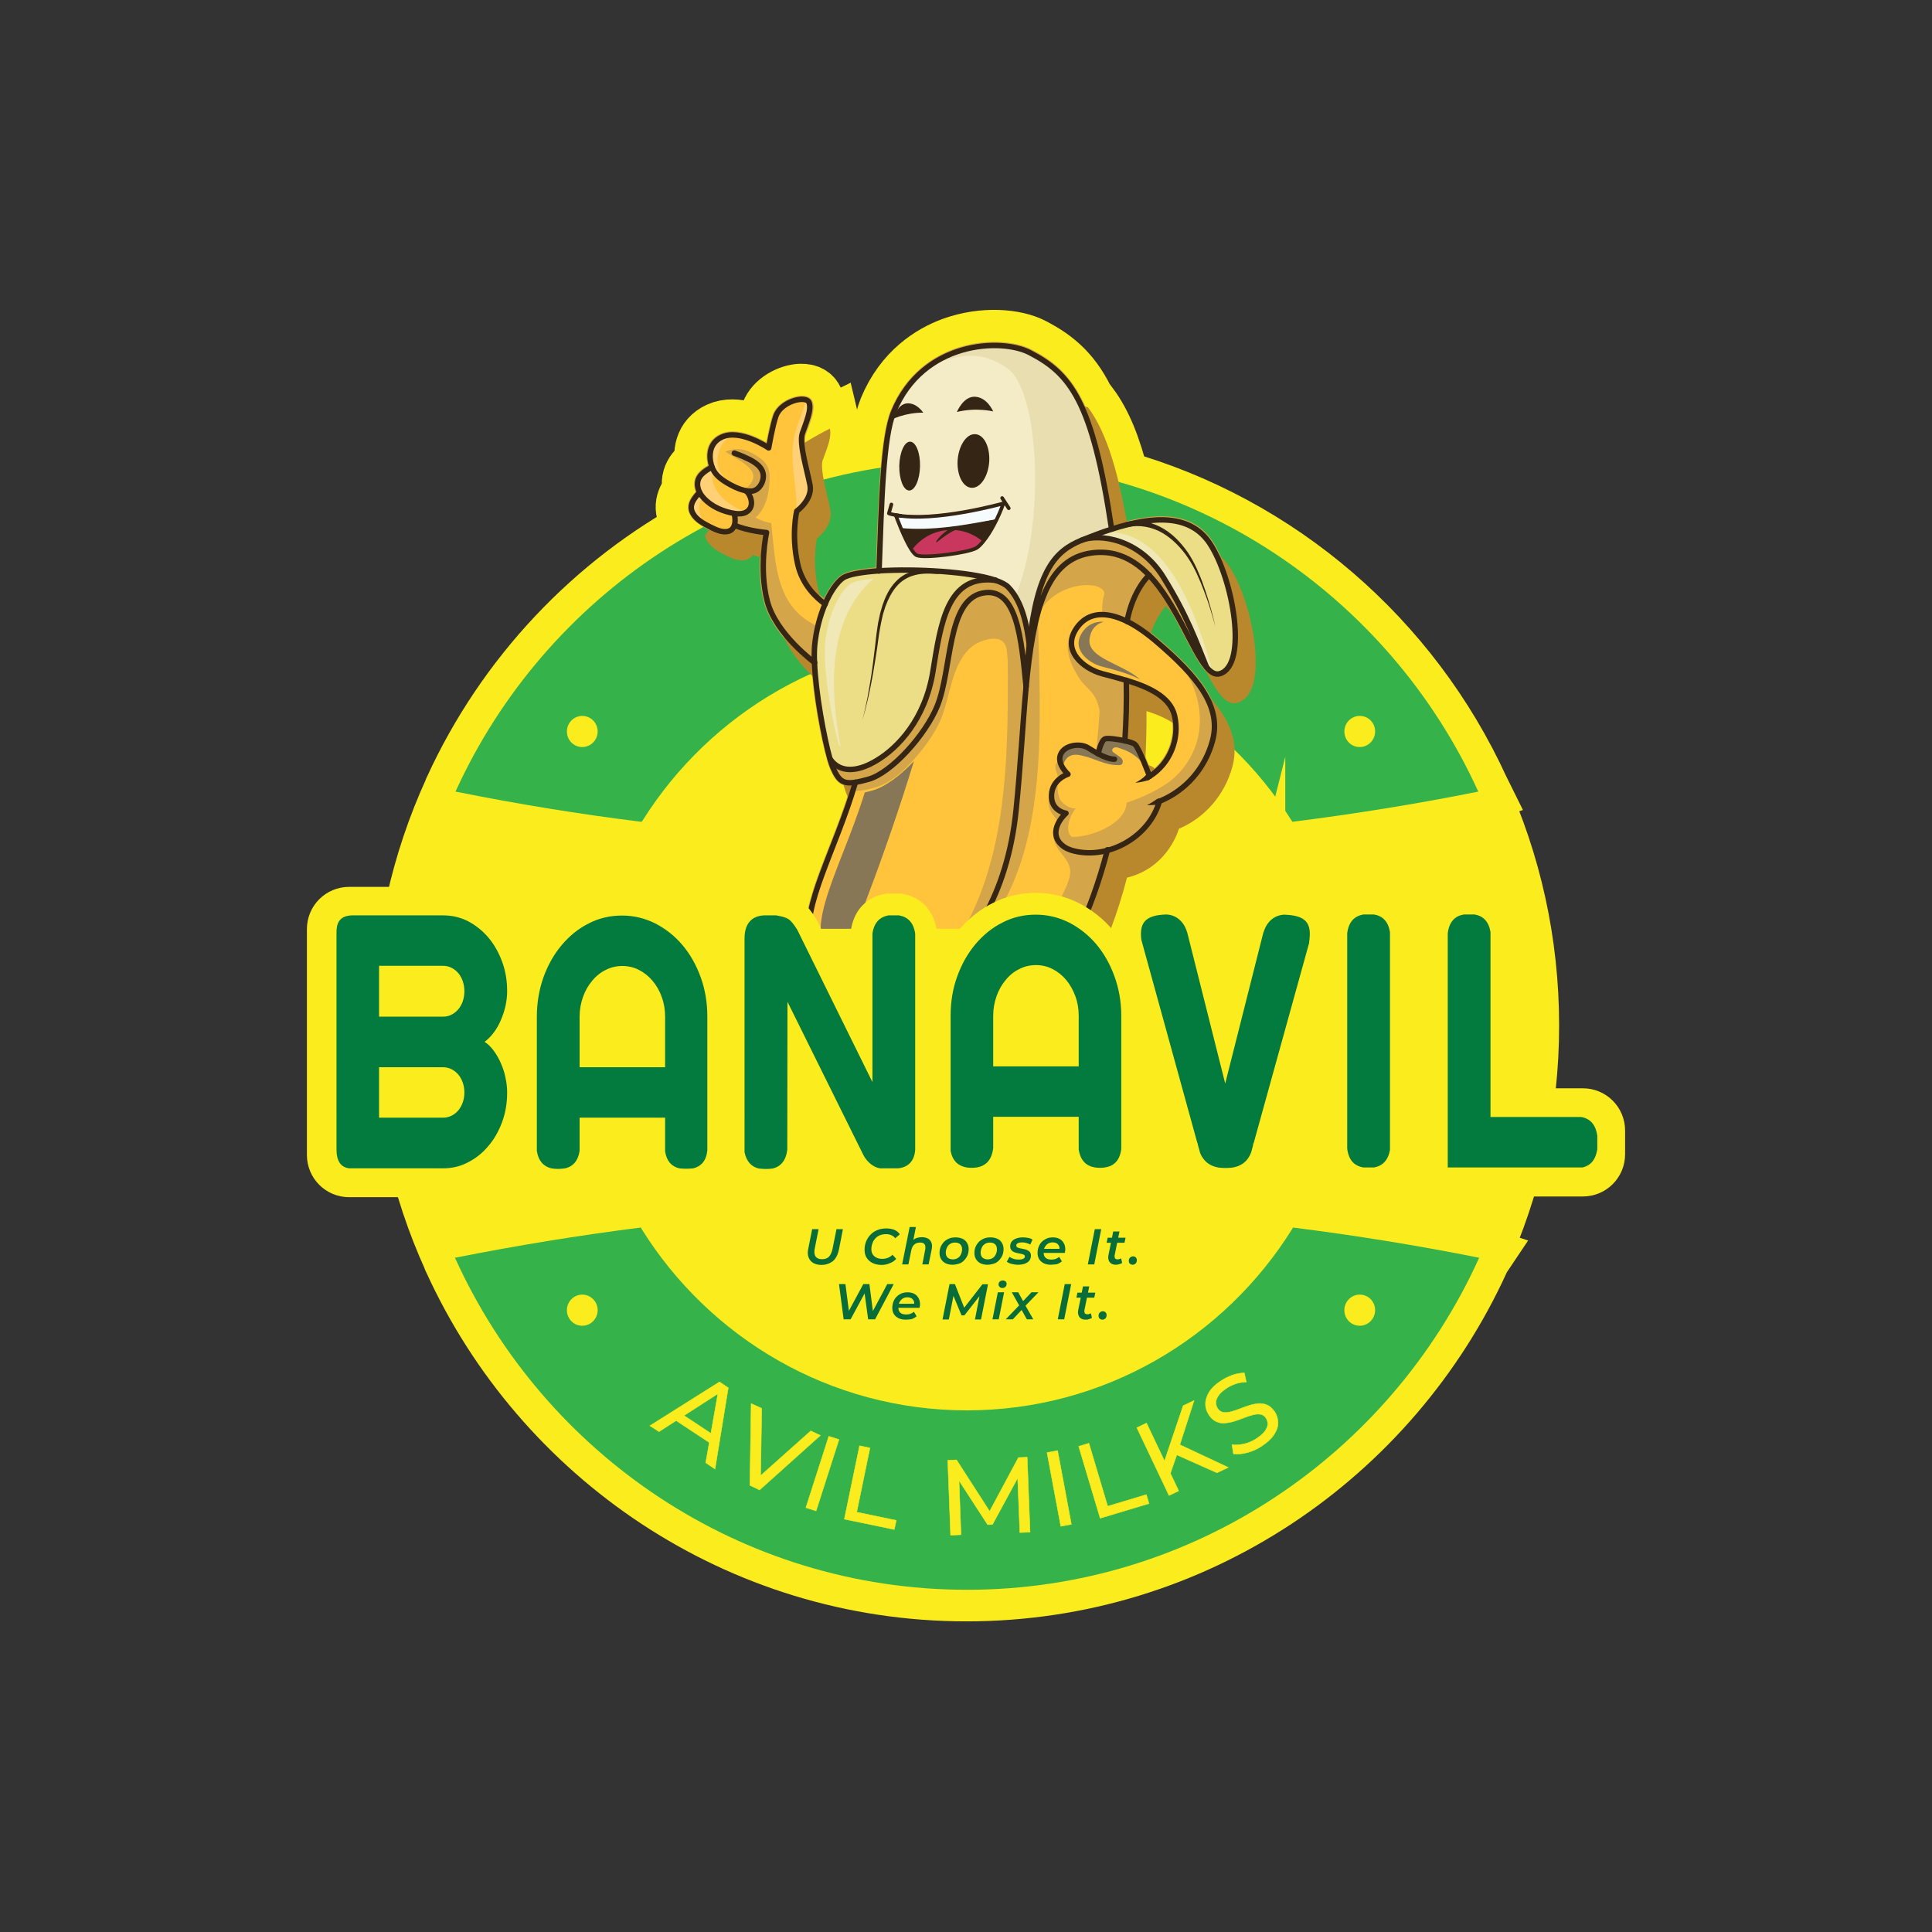 <?xml version="1.0" encoding="utf-8"?>
<!-- Generator: Adobe Illustrator 24.2.1, SVG Export Plug-In . SVG Version: 6.00 Build 0)  -->
<svg version="1.1" id="Layer_1" xmlns="http://www.w3.org/2000/svg" xmlns:xlink="http://www.w3.org/1999/xlink" x="0px" y="0px"
	 viewBox="0 0 1080 1080" style="enable-background:new 0 0 1080 1080;" xml:space="preserve">
<rect x="0" y="0" width="1080" height="1080" fill="#333333" stroke="none"/>
<style type="text/css">
	.st0{fill:#FFFFFF;stroke:#FBED1D;stroke-width:35.516;stroke-miterlimit:10;}
	.st1{fill:#FBED1D;}
	.st2{fill:#36B24A;}
	.st3{fill:#086D38;}
	.st4{fill:#FBED1D;stroke:#FBED1D;stroke-width:0.254;stroke-miterlimit:10;}
	.st5{fill:#D4A549;}
	.st6{fill:#B9882C;}
	.st7{fill:#FFC43C;}
	.st8{fill:#ECDD87;}
	.st9{fill:#F3ECC7;}
	.st10{fill:#352514;}
	.st11{fill:#E9DEB0;}
	.st12{fill:#FFD075;}
	.st13{fill:#877757;}
	.st14{fill:#F0E8B6;}
	.st15{fill:none;stroke:#352514;stroke-width:3.044;stroke-linecap:round;stroke-linejoin:round;stroke-miterlimit:10;}
	.st16{fill:#F6FBFD;}
	.st17{fill:#C9375F;}
	.st18{fill:none;stroke:#352514;stroke-width:1.015;stroke-linecap:round;stroke-linejoin:round;stroke-miterlimit:10;}
	.st19{fill:none;stroke:#352514;stroke-width:2.03;stroke-linecap:round;stroke-linejoin:round;stroke-miterlimit:10;}
	.st20{fill:#221F1F;stroke:#FBED1D;stroke-width:24.354;stroke-miterlimit:10;}
	.st21{fill:#FBED1D;stroke:#FBED1D;stroke-width:5.074;stroke-miterlimit:10;}
	.st22{fill:#037A3E;}
</style>
<g>
	<path class="st0" d="M853.8,573.3c0-46.6-10.1-90.8-28.3-130.6c0.3-0.1,0.6-0.1,0.9-0.2c-0.1-0.2-0.2-0.5-0.4-0.8
		c-38.2-83.4-111.6-147.3-201-172.4c-4.8-19.7-10.3-32.5-17.1-41.6c-0.4-0.1-0.8-0.2-1.2-0.4c-7.7-17.2-17.3-25.4-30.3-32.1
		c-8.8-4.6-26.1-6.5-43.5-0.2c-11.3,4.2-26.6,13.5-35.2,34.2c-2.8,6.8-4.5,18.1-5.7,32.2c-10.8,1.7-21.5,3.9-31.9,6.7
		c-0.9-4.5-1.3-8.7-0.6-10.9c0.3-0.9,0.7-1.9,1.1-2.9c1.9-5.2,3.9-10.6,2.9-14.7c-4.7,2.3-9.2,4.9-13.6,7.6c-0.1-1.8,0-3.3,0.3-4.4
		c0.3-0.9,0.7-1.9,1.1-2.9c2.1-5.8,4.4-11.8,2.5-15.9c-0.5-1.1-1.9-3-6.1-2.9c-5.9,0.2-13.7,4.3-16,10.5c-1.4,3.8-2.9,11.4-3.7,15.5
		c-5.1-3-16.8-8.7-25.5-4.7c-7.9,3.6-8.8,11.3-7.1,17.6c-3.9,2.2-8.5,5.6-7.6,12.1c0.1,0.9,0.4,1.8,0.7,2.7c-2.7,3-6,7.5-3.1,12.9
		c1.6,3,4.5,5.2,7.6,6.9c-60.6,32.4-109.4,84.2-138.2,147.1c-0.1,0.3-0.3,0.5-0.4,0.8c0,0,0.1,0,0.1,0
		c-18.2,39.8-28.4,84.1-28.4,130.7c0,46.3,10,90.3,28,129.8c0,0-0.1,0-0.1,0c0.1,0.3,0.2,0.5,0.4,0.8
		c49.6,108.9,159.1,184.8,285.9,184.8c126.8,0,236.3-75.9,285.9-184.8c0.1-0.3,0.2-0.5,0.4-0.8c-0.3-0.1-0.6-0.1-0.9-0.2
		C843.8,663.4,853.8,619.5,853.8,573.3z"/>
	<path class="st1" d="M853.8,573.3c0,173.5-140.4,314.1-313.7,314.1c-173.2,0-313.7-140.6-313.7-314.1
		c0-173.5,140.4-314.1,313.7-314.1C713.4,259.2,853.8,399.8,853.8,573.3z"/>
	<path class="st2" d="M722.8,686.2c-0.1,0.2-0.3,0.5-0.4,0.7c-37.9,60.9-105.2,101.5-181.9,101.5c-76.7,0-144-40.6-181.9-101.5
		c-0.1-0.2-0.3-0.5-0.4-0.7c-34.9,4.4-69.6,10.1-103.9,16.9c0.1,0.3,0.2,0.5,0.4,0.8c49.6,108.9,159.1,184.8,285.9,184.8
		c126.8,0,236.3-75.9,285.9-184.8c0.1-0.3,0.2-0.5,0.4-0.8C792.4,696.2,757.7,690.6,722.8,686.2z M359.2,458.7
		c38-60.5,105.1-100.7,181.4-100.7c76.3,0,143.4,40.2,181.4,100.7c0.2,0.2,0.3,0.5,0.4,0.7c34.9-4.4,69.7-10,104-16.9
		c-0.1-0.2-0.2-0.5-0.4-0.8c-49.7-108.5-159-184-285.5-184c-126.5,0-235.8,75.5-285.5,184c-0.1,0.3-0.3,0.5-0.4,0.8
		c34.4,6.9,69.1,12.6,104,16.9C358.9,459.2,359,459,359.2,458.7z"/>
	<g>
		<g>
			<path class="st3" d="M459.2,707.1c-1.9,0-3.4-0.4-4.6-1.1c-1.2-0.7-2.1-1.8-2.6-3.1c-0.5-1.3-0.6-2.9-0.2-4.7l2.2-11.1h3.6
				l-2.2,11.1c-0.2,1-0.2,1.8-0.1,2.5s0.3,1.3,0.7,1.8c0.4,0.5,0.9,0.8,1.5,1.1c0.6,0.2,1.3,0.3,2.1,0.3c1,0,2-0.2,2.7-0.6
				c0.8-0.4,1.4-1,1.9-1.9c0.5-0.9,0.9-1.9,1.2-3.3l2.2-11h3.6l-2.2,11.3c-0.6,2.9-1.7,5.1-3.3,6.5
				C463.9,706.3,461.8,707.1,459.2,707.1z"/>
			<path class="st3" d="M492.8,707.1c-2,0-3.7-0.4-5.1-1.1c-1.4-0.7-2.5-1.7-3.3-3c-0.8-1.3-1.1-2.7-1.1-4.4c0-1.7,0.3-3.2,0.9-4.7
				c0.6-1.4,1.4-2.7,2.5-3.8c1.1-1.1,2.3-1.9,3.8-2.5c1.5-0.6,3.1-0.9,5-0.9c1.7,0,3.2,0.3,4.5,0.8c1.3,0.6,2.3,1.4,3,2.5l-2.6,2.2
				c-0.5-0.8-1.2-1.3-2.1-1.7c-0.8-0.4-1.8-0.6-3-0.6c-1.3,0-2.4,0.2-3.4,0.6c-1,0.4-1.9,1-2.6,1.8c-0.7,0.8-1.3,1.7-1.6,2.7
				c-0.4,1-0.6,2.1-0.6,3.3c0,1.1,0.2,2,0.7,2.8c0.5,0.8,1.2,1.5,2.1,1.9c0.9,0.5,2,0.7,3.4,0.7c1.1,0,2.1-0.2,3.1-0.6
				c0.9-0.4,1.8-0.9,2.5-1.7l2.1,2.3c-1,1.1-2.1,1.9-3.5,2.4C496,706.8,494.5,707.1,492.8,707.1z"/>
			<path class="st3" d="M515.5,691.6c1.3,0,2.4,0.3,3.3,0.8c0.9,0.5,1.5,1.3,1.9,2.3c0.4,1,0.4,2.3,0.1,3.8l-1.7,8.3h-3.5l1.6-8.3
				c0.2-1.2,0.1-2.2-0.3-2.9c-0.5-0.7-1.3-1-2.6-1c-1.3,0-2.4,0.4-3.2,1.1c-0.8,0.7-1.4,1.8-1.7,3.3l-1.6,7.8h-3.5l4.2-20.9h3.5
				l-2,10.1l-0.7-1.4c0.7-1.1,1.6-1.9,2.7-2.4C513,691.8,514.2,691.6,515.5,691.6z"/>
			<path class="st3" d="M532.4,707c-1.5,0-2.7-0.3-3.8-0.8c-1.1-0.6-1.9-1.3-2.5-2.3c-0.6-1-0.9-2.1-0.9-3.5c0-1.7,0.4-3.2,1.2-4.5
				c0.8-1.3,1.8-2.4,3.2-3.1c1.3-0.8,2.9-1.1,4.6-1.1c1.5,0,2.8,0.3,3.9,0.8c1.1,0.5,1.9,1.3,2.5,2.3c0.6,1,0.9,2.2,0.9,3.5
				c0,1.7-0.4,3.2-1.2,4.5c-0.8,1.3-1.8,2.4-3.2,3.2C535.7,706.6,534.1,707,532.4,707z M532.6,704c1,0,1.9-0.2,2.7-0.7
				c0.8-0.5,1.4-1.1,1.8-2c0.4-0.8,0.7-1.8,0.7-2.9c0-1.2-0.3-2.1-1-2.8c-0.7-0.7-1.7-1-2.9-1c-1,0-1.9,0.2-2.7,0.7
				c-0.8,0.5-1.4,1.1-1.8,2c-0.4,0.8-0.7,1.8-0.7,2.9c0,1.2,0.3,2.1,1,2.8C530.4,703.6,531.4,704,532.6,704z"/>
			<path class="st3" d="M551.9,707c-1.5,0-2.7-0.3-3.8-0.8c-1.1-0.6-1.9-1.3-2.5-2.3c-0.6-1-0.9-2.1-0.9-3.5c0-1.7,0.4-3.2,1.2-4.5
				c0.8-1.3,1.8-2.4,3.2-3.1c1.3-0.8,2.9-1.1,4.6-1.1c1.5,0,2.8,0.3,3.9,0.8c1.1,0.5,1.9,1.3,2.5,2.3c0.6,1,0.9,2.2,0.9,3.5
				c0,1.7-0.4,3.2-1.2,4.5c-0.8,1.3-1.8,2.4-3.2,3.2C555.2,706.6,553.6,707,551.9,707z M552.1,704c1,0,1.9-0.2,2.7-0.7
				c0.8-0.5,1.4-1.1,1.8-2c0.4-0.8,0.7-1.8,0.7-2.9c0-1.2-0.3-2.1-1-2.8c-0.7-0.7-1.7-1-2.9-1c-1,0-1.9,0.2-2.7,0.7
				c-0.8,0.5-1.4,1.1-1.8,2c-0.4,0.8-0.7,1.8-0.7,2.9c0,1.2,0.3,2.1,1,2.8C549.9,703.6,550.9,704,552.1,704z"/>
			<path class="st3" d="M569.1,707c-1.3,0-2.5-0.2-3.7-0.5c-1.1-0.3-2-0.7-2.6-1.2l1.5-2.7c0.6,0.4,1.4,0.8,2.3,1.1
				c0.9,0.3,1.9,0.4,2.9,0.4c1.2,0,2-0.2,2.6-0.5c0.6-0.3,0.8-0.8,0.8-1.3c0-0.4-0.2-0.7-0.6-0.9c-0.4-0.2-0.9-0.4-1.5-0.5
				c-0.6-0.1-1.3-0.3-2-0.4c-0.7-0.1-1.4-0.4-2-0.6c-0.6-0.3-1.1-0.6-1.5-1.2c-0.4-0.5-0.6-1.2-0.6-2c0-1.1,0.3-2,0.9-2.7
				c0.6-0.8,1.4-1.3,2.5-1.7s2.3-0.6,3.7-0.6c1,0,2,0.1,3,0.3c1,0.2,1.8,0.5,2.4,1l-1.3,2.7c-0.7-0.4-1.4-0.7-2.2-0.9
				c-0.8-0.2-1.5-0.3-2.3-0.3c-1.1,0-2,0.2-2.5,0.5c-0.6,0.3-0.8,0.8-0.8,1.3c0,0.4,0.2,0.7,0.6,1c0.4,0.2,0.9,0.4,1.5,0.5
				c0.6,0.1,1.3,0.3,2,0.4c0.7,0.1,1.4,0.3,2,0.6c0.6,0.3,1.1,0.6,1.5,1.1c0.4,0.5,0.6,1.2,0.6,2c0,1.1-0.3,2-0.9,2.8
				c-0.6,0.8-1.5,1.3-2.5,1.7C571.8,706.8,570.5,707,569.1,707z"/>
			<path class="st3" d="M587.4,707c-1.5,0-2.8-0.3-3.9-0.8c-1.1-0.6-2-1.3-2.6-2.3c-0.6-1-0.9-2.1-0.9-3.5c0-1.7,0.4-3.2,1.1-4.5
				c0.7-1.3,1.8-2.4,3.1-3.1c1.3-0.8,2.8-1.1,4.4-1.1c1.4,0,2.6,0.3,3.6,0.8c1,0.5,1.8,1.3,2.4,2.3c0.6,1,0.9,2.2,0.9,3.5
				c0,0.4,0,0.7-0.1,1.1c0,0.4-0.1,0.7-0.2,1h-12.7l0.4-2.3h10.7l-1.4,0.8c0.1-1,0.1-1.8-0.2-2.4c-0.3-0.6-0.7-1.1-1.3-1.5
				c-0.6-0.3-1.4-0.5-2.2-0.5c-1,0-1.9,0.2-2.7,0.7c-0.8,0.5-1.3,1.2-1.8,2c-0.4,0.9-0.6,1.9-0.6,3.1c0,1.2,0.4,2.2,1.1,2.8
				c0.7,0.7,1.8,1,3.3,1c0.8,0,1.6-0.1,2.4-0.4c0.8-0.3,1.4-0.7,1.9-1.1l1.5,2.5c-0.8,0.7-1.7,1.2-2.8,1.6
				C589.7,706.8,588.5,707,587.4,707z"/>
			<path class="st3" d="M608.1,706.8l3.9-19.7h3.6l-3.9,19.7H608.1z"/>
			<path class="st3" d="M618.6,694.7l0.6-2.8h10l-0.6,2.8H618.6z M623.8,707c-1,0-1.8-0.2-2.5-0.6c-0.7-0.4-1.2-1-1.5-1.8
				c-0.3-0.8-0.4-1.7-0.2-2.8l2.7-13.4h3.5l-2.7,13.3c-0.1,0.7,0,1.3,0.2,1.7c0.3,0.4,0.8,0.6,1.5,0.6c0.3,0,0.7-0.1,1-0.2
				c0.3-0.1,0.7-0.2,0.9-0.4l0.6,2.6c-0.5,0.3-1.1,0.6-1.7,0.7C625,706.9,624.4,707,623.8,707z"/>
			<path class="st3" d="M633.2,707c-0.6,0-1.1-0.2-1.6-0.6c-0.4-0.4-0.6-0.9-0.6-1.6c0-0.7,0.2-1.3,0.7-1.8c0.5-0.5,1.1-0.7,1.7-0.7
				c0.6,0,1.1,0.2,1.5,0.6c0.4,0.4,0.6,0.9,0.6,1.6c0,0.5-0.1,0.9-0.3,1.3c-0.2,0.4-0.5,0.7-0.9,0.9C634,706.9,633.6,707,633.2,707z
				"/>
			<path class="st3" d="M471.6,737.5l-2.6-19.7h3.6l2.3,17.8h-1.9l9.6-17.8h3.4l2.3,17.8h-1.8l9.5-17.8h3.6l-10.4,19.7h-3.9
				l-2.2-16.1h1.1l-8.7,16.1H471.6z"/>
			<path class="st3" d="M506.2,737.7c-1.5,0-2.8-0.3-3.9-0.8c-1.1-0.6-2-1.3-2.6-2.3c-0.6-1-0.9-2.1-0.9-3.5c0-1.7,0.4-3.2,1.1-4.5
				c0.7-1.3,1.8-2.4,3.1-3.1c1.3-0.8,2.8-1.1,4.4-1.1c1.4,0,2.6,0.3,3.6,0.8c1,0.5,1.8,1.3,2.4,2.3c0.6,1,0.9,2.2,0.9,3.5
				c0,0.4,0,0.7-0.1,1.1c0,0.4-0.1,0.7-0.2,1h-12.7l0.4-2.3h10.7l-1.4,0.8c0.1-1,0.1-1.8-0.2-2.4c-0.3-0.6-0.7-1.1-1.3-1.5
				c-0.6-0.3-1.4-0.5-2.2-0.5c-1,0-1.9,0.2-2.7,0.7c-0.8,0.5-1.3,1.2-1.8,2c-0.4,0.9-0.6,1.9-0.6,3.1c0,1.2,0.4,2.2,1.1,2.8
				c0.7,0.7,1.8,1,3.3,1c0.8,0,1.6-0.1,2.4-0.4c0.8-0.3,1.4-0.7,1.9-1.1l1.5,2.5c-0.8,0.7-1.7,1.2-2.8,1.6
				C508.5,737.6,507.3,737.7,506.2,737.7z"/>
			<path class="st3" d="M526.9,737.5l3.9-19.7h3l5.7,14.5l-1.5,0l11.2-14.4h3.1l-3.9,19.7H545l2.8-14.4l0.8,0l-9.5,12.1h-1.6
				l-5-12.1l0.7,0.1l-2.8,14.3H526.9z"/>
			<path class="st3" d="M554.8,737.5l3-15.1h3.5l-3,15.1H554.8z M560.3,720c-0.6,0-1.1-0.2-1.5-0.6c-0.4-0.4-0.6-0.9-0.6-1.4
				c0-0.6,0.2-1.2,0.7-1.6c0.4-0.4,1-0.6,1.7-0.6c0.6,0,1.1,0.2,1.5,0.5c0.4,0.4,0.6,0.8,0.6,1.3c0,0.7-0.2,1.3-0.6,1.7
				C561.6,719.8,561,720,560.3,720z"/>
			<path class="st3" d="M562.2,737.5l8.4-8.7l-0.4,1.8l-4.6-8.2h3.6l3.3,6l-1.6,0l5.7-6h3.9l-8.1,8.4l0.3-1.9l4.9,8.6H574l-3.5-6.3
				h1.6l-5.9,6.3H562.2z"/>
			<path class="st3" d="M591.3,737.5l3.9-19.7h3.6l-3.9,19.7H591.3z"/>
			<path class="st3" d="M601.7,725.4l0.6-2.8h10l-0.6,2.8H601.7z M606.9,737.7c-1,0-1.8-0.2-2.5-0.6c-0.7-0.4-1.2-1-1.5-1.8
				c-0.3-0.8-0.4-1.7-0.2-2.8l2.7-13.4h3.5l-2.7,13.3c-0.1,0.7,0,1.3,0.2,1.7c0.3,0.4,0.8,0.6,1.5,0.6c0.3,0,0.7-0.1,1-0.2
				c0.3-0.1,0.7-0.2,0.9-0.4l0.6,2.6c-0.5,0.3-1.1,0.6-1.7,0.7C608.1,737.7,607.5,737.7,606.9,737.7z"/>
			<path class="st3" d="M616.3,737.7c-0.6,0-1.1-0.2-1.6-0.6c-0.4-0.4-0.6-0.9-0.6-1.6c0-0.7,0.2-1.3,0.7-1.8
				c0.5-0.5,1.1-0.7,1.7-0.7c0.6,0,1.1,0.2,1.5,0.6c0.4,0.4,0.6,0.9,0.6,1.6c0,0.5-0.1,0.9-0.3,1.3c-0.2,0.4-0.5,0.7-0.9,0.9
				C617.1,737.6,616.7,737.7,616.3,737.7z"/>
		</g>
	</g>
	<g>
		<path class="st4" d="M363.3,797l38.9-24.5l4.9,3.3l-7.4,45.4l-5.2-3.5l7.3-41.5l2,1.3l-35.4,22.8L363.3,797z M375.8,792.7l4-3.1
			l19.6,13l-1.2,4.9L375.8,792.7z"/>
		<path class="st4" d="M419.2,830.3l0.7-45.7l5.9,2.7l-0.7,42.2l-3.4-1.5l31.5-28.1l5.4,2.5l-34,30.5L419.2,830.3z"/>
		<path class="st4" d="M450.5,842.8l12.8-39.9l5.7,1.8l-12.8,39.9L450.5,842.8z"/>
		<path class="st4" d="M472,849.2l8.5-41l5.8,1.2l-7.4,35.9l22.1,4.6l-1.1,5.1L472,849.2z"/>
		<path class="st4" d="M531.4,858.2l-1.6-41.9l4.9-0.2l19.9,30.9l-2.6,0.1l17.3-32.3l4.9-0.2l1.6,41.9l-5.7,0.2l-1.3-32.8l1.4-0.1
			l-15.4,28.4l-2.7,0.1l-17.6-27.1l1.5-0.1l1.2,32.8L531.4,858.2z"/>
		<path class="st4" d="M593,853.2l-7.7-41.2l5.9-1.1l7.7,41.2L593,853.2z"/>
		<path class="st4" d="M615,848.7l-12-40.2l5.7-1.7l10.5,35.2l21.6-6.5l1.5,5L615,848.7z"/>
		<path class="st4" d="M653.5,836l-18-37.9l5.4-2.6l18,37.9L653.5,836z M653.9,824.6l-3.4-6.5l10.9-32.3l6.1-2.9l-8.2,25.4l-1.4,4.8
			L653.9,824.6z M680.3,823.3l-24-10.7l1.7-5.7l28.6,13.4L680.3,823.3z"/>
		<path class="st4" d="M705.7,808.1c-2.6,1.8-5.4,3.1-8.4,3.9c-3,0.8-5.6,1-7.8,0.7l-0.8-5.1c2.1,0.3,4.4,0.1,7-0.5
			c2.6-0.6,4.9-1.7,7.1-3.2c2-1.4,3.5-2.7,4.4-4c0.9-1.3,1.4-2.6,1.5-3.8c0-1.2-0.3-2.3-1-3.4c-0.8-1.2-1.8-1.9-3.1-2.1
			c-1.3-0.2-2.7-0.1-4.2,0.3c-1.5,0.4-3.2,0.9-4.9,1.6s-3.5,1.3-5.3,1.9c-1.8,0.6-3.6,0.9-5.3,1.1s-3.3-0.1-4.9-0.8
			c-1.6-0.7-3-1.9-4.2-3.8c-1.2-1.8-1.9-3.7-1.9-5.9c-0.1-2.1,0.6-4.3,1.9-6.6c1.3-2.2,3.5-4.4,6.6-6.4c2-1.4,4.2-2.4,6.5-3.3
			c2.3-0.8,4.6-1.2,6.7-1.2l1.1,5.1c-2.2,0-4.2,0.3-6.1,1c-1.9,0.7-3.7,1.5-5.2,2.6c-1.9,1.3-3.4,2.6-4.3,4
			c-0.9,1.3-1.4,2.6-1.4,3.8c0,1.2,0.3,2.3,1,3.4c0.8,1.2,1.9,1.9,3.1,2.1c1.3,0.2,2.7,0.1,4.2-0.3s3.1-0.9,4.9-1.6
			c1.7-0.7,3.5-1.3,5.3-1.9c1.8-0.6,3.5-0.9,5.2-1.1c1.7-0.1,3.3,0.1,4.9,0.8c1.5,0.6,2.9,1.9,4.2,3.7c1.2,1.8,1.8,3.7,1.9,5.9
			c0.1,2.2-0.6,4.4-2,6.6C711,803.9,708.8,806,705.7,808.1z"/>
	</g>
	<path class="st1" d="M334.1,732.4c0,4.8-3.9,8.7-8.6,8.7c-4.8,0-8.6-3.9-8.6-8.7c0-4.8,3.9-8.7,8.6-8.7
		C330.2,723.7,334.1,727.6,334.1,732.4z"/>
	<path class="st1" d="M768.7,732.4c0,4.8-3.9,8.7-8.6,8.7c-4.8,0-8.6-3.9-8.6-8.7c0-4.8,3.9-8.7,8.6-8.7
		C764.9,723.7,768.7,727.6,768.7,732.4z"/>
	<path class="st1" d="M334.1,408.9c0,4.8-3.9,8.7-8.6,8.7c-4.8,0-8.6-3.9-8.6-8.7c0-4.8,3.9-8.7,8.6-8.7
		C330.2,400.2,334.1,404.1,334.1,408.9z"/>
	<path class="st1" d="M768.7,408.9c0,4.8-3.9,8.7-8.6,8.7c-4.8,0-8.6-3.9-8.6-8.7c0-4.8,3.9-8.7,8.6-8.7
		C764.9,400.2,768.7,404.1,768.7,408.9z"/>
	<g>
		<path class="st5" d="M678,302.7c-9-13.6-24.4-17.3-48.1-11.4c0,0,0,0,0,0l0,0c0,0-0.1,0-0.1,0c0,0-0.1,0-0.1,0
			c-2.1,0.5-4.3,1.2-6.6,1.9c-10.4-68.4-22.8-85.6-46.5-97.9c-8.8-4.6-26.1-6.5-43.5-0.2c-11.3,4.2-26.6,13.5-35.2,34.2
			c-5.6,13.7-6.8,45.3-8.1,81.9l-0.2,6c-9.9,0.8-16.4,2.2-19.3,4.2c-3.3,2.3-6.8,7-9.7,13.1c-4.4-3.6-10.5-10.1-12.7-19.8
			c-3.1-13.9-1.2-25.2-0.7-28c2.2-1.8,9.1-8,7.6-15.9c-0.4-2.2-1-4.8-1.7-7.6c-1.7-7-3.9-16.6-2.6-20.3c0.3-0.9,0.7-1.9,1.1-2.9
			c2.1-5.8,4.4-11.8,2.5-15.9c-0.5-1.1-1.9-3-6.1-2.9c-5.9,0.2-13.7,4.3-16,10.5c-1.4,3.8-2.9,11.4-3.7,15.5
			c-5.1-3-16.8-8.7-25.5-4.7c-7.9,3.6-8.8,11.3-7.1,17.6c-3.9,2.2-8.5,5.6-7.6,12.1c0.1,0.9,0.4,1.8,0.7,2.7c-2.7,3-6,7.5-3.1,12.9
			c2.1,3.9,6.3,6.3,10.4,8.4c2.8,1.4,7.3,3.7,11.4,2.7c0.2-0.1,0.5-0.1,0.7-0.2c1.4-0.5,2.5-1.4,3.3-2.6c5.4,2,11.4,2.9,14.6,3.3
			c-1,5.7-3.1,21.7,0.9,37.1c4.5,17.3,22.6,31.9,26.5,34.9c0.8,16.6,5.1,40.8,8.8,53.5c0.7,2.4,1.2,4,1.7,5.1
			c2.7,6.2,5.3,9.6,11.5,9.5c-3.6,12-8,23.2-12.2,34c-8.4,21.5-15.6,40.1-12.2,54c5.1,20.5,20.4,40.8,24.4,45.9l-31.9,45
			c0,0,0,0,0,0c-0.1,0.2-0.2,0.3-0.2,0.5c0,0,0,0.1,0,0.1c0,0.2-0.1,0.3-0.1,0.5c0,0,0,0.1,0,0.1c0,0,0,0,0,0
			c0.4,9.6,5,14.7,11.3,21.8c1,1.1,2.1,2.3,3.2,3.6c0.2,0.3,0.6,0.5,0.9,0.6c10.5,3.2,25.8,6.5,43.1,2.2c2.6-0.6,5.2-1.5,7.8-2.5
			c0.1,0,0.1-0.1,0.1-0.1c0.1,0,0.1-0.1,0.2-0.1c0.1-0.1,0.2-0.1,0.3-0.2c0,0,0.1,0,0.1-0.1c0,0,0,0,0,0c0,0,0.1-0.1,0.1-0.1
			c0.1-0.1,0.1-0.2,0.2-0.2c0,0,0-0.1,0.1-0.1c0-0.1,0.1-0.2,0.1-0.3c0,0,0-0.1,0-0.1l16.5-61.6c7.4-0.2,39.1-2.6,58.9-29
			c8.3-11.1,23.8-35.7,34.5-76.8c0,0,0,0,0.1,0c20.8-5.2,27.6-23,28.9-27.3c14.7-6.3,25.6-18.9,29.9-34.7c5.6-20.4-8.8-37.8-32-57.5
			c-5.4-4.6-10.5-8.2-15.4-10.8c2.6-12,7.7-19.1,10.2-21.9c8.2,9.1,14.4,21,19.9,31.6c3.9,7.5,7.3,14,10.7,18.1
			c1.2,1.4,4.8,5.8,9.6,4.3c3.6-1.1,6.3-4,8-8.6C696.4,353.4,688.4,318.6,678,302.7z M643.5,431c-3.6-9.4-6.2-14.9-7.8-16.2
			c-0.3-0.3-1.3-1.1-4.9-2.1c0.6-9.9,0.9-19.8,0.8-29.6c10.1,3.3,20.9,8.3,23.1,17.6C657.3,411.9,652.7,424,643.5,431z"/>
		<path class="st6" d="M651.7,338.8c8.2,9.1,14.4,21,19.9,31.6c3.9,7.5,7.3,14,10.7,18.1c1.2,1.4,4.8,5.8,9.6,4.3
			c3.6-1.1,6.3-4,8-8.6c6-16.4-2-51.3-12.5-67.2c-9-13.6-24.4-17.3-48.1-11.4c0,0,0,0,0,0l0,0c0,0-0.1,0-0.1,0c0,0-0.1,0-0.1,0
			c-2.1,0.5-4.3,1.2-6.6,1.9c-6.5-43-13.9-65.8-24.3-79.8c-26.8-8.4-55.8-11-85-6.7c-6.1,5.4-11.8,12.7-15.9,22.7
			c-5.6,13.7-6.8,45.3-8.1,81.9l-0.2,6c-9.9,0.8-16.4,2.2-19.3,4.2c-3.3,2.3-6.8,7-9.7,13.1c-4.4-3.6-10.5-10.1-12.7-19.8
			c-3.1-13.9-1.2-25.2-0.7-28c2.2-1.8,9-8,7.6-16c-0.4-2.2-1-4.8-1.7-7.6c-1.7-7-3.9-16.6-2.6-20.3c0.3-0.9,0.7-1.9,1.1-2.9
			c1.9-5.2,3.9-10.6,2.9-14.7c-8.7,4.4-17,9.4-24.8,14.9c-0.6,2.6-1.1,5.1-1.4,6.9c-1.2-0.7-2.8-1.6-4.7-2.4
			c-14.9,11.5-28,25.1-38.9,40.3c0.2,0.9,0.5,1.7,0.9,2.6c2.1,3.9,6.3,6.3,10.4,8.4c2.8,1.4,7.3,3.7,11.4,2.7
			c0.2-0.1,0.5-0.1,0.7-0.2c1.4-0.5,2.5-1.4,3.3-2.6c5.4,2,11.4,2.9,14.6,3.3c-1,5.7-3.1,21.7,0.9,37.1
			c4.5,17.3,22.6,31.9,26.5,34.9c0.8,16.6,5.1,40.8,8.8,53.5c0.7,2.4,1.2,4,1.7,5.1c2.6,6.2,5.3,9.6,11.5,9.5
			c-3.7,12-8,23.2-12.2,34c-8.4,21.5-15.6,40.1-12.2,54c5.1,20.5,20.4,40.8,24.4,45.9l-4.3,6c17,6.7,35,10.9,53.5,12.5l2.6-9.6
			c7.4-0.2,39.1-2.6,58.9-29c8.3-11.1,23.8-35.7,34.5-76.8c0,0,0,0,0.1,0c20.8-5.2,27.6-23,28.9-27.3c14.7-6.3,25.6-18.9,29.9-34.7
			c5.6-20.4-8.8-37.8-32-57.5c-5.4-4.6-10.5-8.2-15.4-10.8C644.1,348.7,649.2,341.6,651.7,338.8z M663.9,415
			c2.6,11.3-1.9,23.5-11.1,30.4c-3.6-9.4-6.2-14.9-7.8-16.2c-0.3-0.3-1.3-1.1-4.9-2.1c0.6-9.9,0.9-19.8,0.8-29.6
			C650.9,400.7,661.8,405.7,663.9,415z"/>
		<g>
			<path class="st7" d="M623.4,309.6c-4.5-1.1-9.5-1.3-14.9-0.3c-24.3,4.6-31,34.1-34.8,74.5l0,0c-2.7-26.2-4.9-56.4-24.6-52.2
				c-19.7,4.3-16.8,42.5-25,62.9c-6.6,16.4-25.8,37.6-38.5,41.1c-2.9,0.8-5.3,1.4-7.3,1.7c-11,37.7-30.3,69.4-25.3,89.8
				c5.7,23.1,25,46.3,25,46.3l-32.8,46.2l40.9,1.5l22.8,22.5l16.9-63.1c0,0,37.2,0.7,58.9-28.3c11.1-14.8,25.1-40.7,34.5-77.2
				c-0.5,0.1-1.1,0.2-1.6,0.3c-24.8,4.5-26.8-6.5-27.6-9.9c-1.1-4.5,6-10.9,6-10.9s-8.5-1.2-8.1-10.1c0.3-9,9.2-11.7,9.2-11.7
				s-6.4-5.8-4.1-11.1c2.3-5.4,10.9-6.3,15.1-3.8c1.7,1.1,3.8,2.3,5.9,3.5c0,0,1.5-7.6,3.9-8.4c1.5-0.5,6.7,0.2,11,1.1
				c0.7-10.7,1.1-22,0.8-33.9c-4.7-1.4-9.4-2.6-13.5-3.7c-10.4-2.8-23.3-13.2-13.9-26c4.9-6.7,13.2-9.6,25.5-4.3
				c0.8,0.3,1.6,0.7,2.4,1.1c3.4-18,12.4-25.9,12.4-25.9C637,315.9,630.7,311.5,623.4,309.6z"/>
			<path class="st5" d="M582.3,340.1c11.1-15.6,34.1-15.6,35.1-8.4c1,7.3,16.2-8,16.2-8l3.5-7.1c0,0-16.7-15.1-34.5-5.6
				C584.7,320.6,582.3,340.1,582.3,340.1z"/>
			<path class="st5" d="M613.9,421.4c0,0,1.5-7.6,3.9-8.4c1.5-0.5,6.7,0.2,11,1.1c0.7-10.7,1.1-22,0.8-33.9
				c-4.7-1.4-9.4-2.6-13.5-3.7c-0.1,0-0.2-0.1-0.3-0.1c-0.5,14.7-1.5,29.5-3.1,44.2C613,420.9,613.5,421.2,613.9,421.4z"/>
			<path class="st5" d="M621.5,393.9c-0.6,2.1-1.6,4.2-2.6,6.1c-0.6,1.1-1.2,2.2-1.8,3.2c-0.4,0.6-1.8,2.2-1.7,2.9
				c-0.3-7.2-0.6-13.9-5.6-19.6c-1.7-1.9-3.7-3.6-5.3-5.7c-1.6-2.1-3-4.6-4.2-6.9c-2.8-5.4-4.5-11.9-2.6-18
				c3.8-11.9,27.5,6.4,27.5,6.4c-0.6,6.1-1.2,12.1-1.7,18.2c-0.4,4.2-0.6,8.6-1.8,12.7C621.7,393.5,621.6,393.7,621.5,393.9z"/>
			<path class="st8" d="M621.4,295.8c24-7.8,44.2-8.3,54.9,8c13.1,19.9,21.4,68.1,5.6,72.8c-2.6,0.8-5-0.7-7.5-3.7
				c-5.7-13.9-10.5-28.1-24-50c-13.3-21.6-36-24.7-45.8-20.8C610.4,299.7,616,297.5,621.4,295.8z"/>
			<path class="st9" d="M575.6,197.1c22.6,11.7,35.2,26.8,45.8,98.7c-5.4,1.7-11.1,3.9-16.8,6.2c-14.6,6-24.7,16.5-29.2,58.2
				c-1.2-9-3.4-23.7-11.9-32.2c-1.4-1.4-3.8-2.6-7-3.7l0,0c-14.4-4.8-44.5-6.5-65.1-5.2c1.4-39.4,2.3-74.8,8.2-89
				C515.9,190.6,559.6,188.8,575.6,197.1z"/>
			<path class="st5" d="M560.9,359c1.2,1.3,1.8,3.1,2,5.2c0.6,5.4,0.4,10.9,1.8,16.2c1.3,0.5,2.8,0,3.8-0.9c1-1,1.5-2.3,1.9-3.6
				c2.8-9.1,0.2-19.6-2.5-28.5c-1.9-6.2-5.1-13.6-11.9-15.5c-2.3-0.7-4.8-0.6-7.1-0.1c-19.7,4.3-16.8,42.5-25,62.9
				c-6.6,16.4-25.8,37.6-38.5,41.1c-2.9,0.8-5.3,1.4-7.3,1.7c-0.4,1.5-0.9,3-1.4,4.5c1.4,0.3,3.1,0.2,5.2-0.1c2-0.3,4.4-0.9,7.3-1.7
				c9-2.5,16.5-9.8,22.5-16.6c5-5.7,9.5-11.8,12.9-18.6c6-12,6.1-26.3,13.5-37.7c2.3-3.5,5.4-6.6,9.2-8.3c2.8-1.2,6.1-2.2,9.3-1.9
				C558.5,357.2,559.9,357.9,560.9,359z"/>
			<path class="st5" d="M608.5,309.3c-24.3,4.6-31,34.1-34.8,74.5l0,0c0.4-8.8,1-16.6,1.8-23.6c4.5-41.7,14.7-52.2,29.2-58.2
				c9.9-3.9,32.5-0.8,45.8,20.8c13.5,21.9,18.3,36.1,24,50c-8.1-9.8-16.8-35.6-32-51.3c-5.4-5.7-11.7-10-19.1-11.9
				C618.8,308.5,613.9,308.3,608.5,309.3z"/>
			<path class="st8" d="M491.4,319.2c20.6-1.3,50.7,0.4,65.1,5.2c-27.1-3.4-30.6,23.9-35,51c-4.4,27.1-19.8,42.7-31.2,49.6
				c-11.4,6.9-20.9,6.9-26.2-0.6c-3.4-11.9-8-36.9-8.7-54c-0.2-3.6-0.1-6.8,0.1-9.5c0.8-8.5,3-16.6,5.8-23.2c3-7,6.6-12.2,10-14.6
				C474.2,321.1,481.7,319.8,491.4,319.2z"/>
			<path class="st7" d="M416.9,274.4c-6-1.1-13.3-5.8-16.2-8.6c-1-1-2-2.7-2.8-4.8c-1.9-5.4-1.9-13.3,5.6-16.7
				c10.4-4.7,26.1,6.1,26.1,6.1s1.4-13.1,4.1-18c2.7-4.9,16.7-11.6,18.4-7.5c1.8,4-1.7,11.7-3.7,17.4c-2,5.8,2.8,20.9,4.3,28.9
				c1.5,8.1-7.4,14.5-7.4,14.5s-3.2,13,0.5,29.6c2.6,11.6,10.3,18.8,15.4,22.4c-2.8,6.6-5,14.6-5.8,23.2c-0.2,2.7-0.3,5.9-0.1,9.5
				l0,0c0,0-21.7-15.8-26.5-34.4c-4.8-18.6-0.4-38.3-0.4-38.3s-10.3-0.8-17.9-4.1c0.9-2.9-0.1-6.7-0.1-6.7c2.6,0.4,4.9,0.3,6.7-0.7
				C422.8,283,418.9,275.4,416.9,274.4z"/>
			<path class="st5" d="M573.6,383.8c-2.7-26.2-4.9-56.4-24.6-52.2c-19.7,4.3-16.8,42.5-25,62.9c-6.6,16.4-25.8,37.6-38.5,41.1
				c-2.9,0.8-5.3,1.4-7.3,1.7c-6.9,1.1-9.4-0.9-12.5-8c-0.5-1.2-1.1-2.8-1.7-4.9c5.2,7.5,14.8,7.6,26.2,0.6
				c11.4-6.9,26.8-22.6,31.2-49.6c4.4-27,7.9-54.4,35-51l0,0c3.2,1.1,5.6,2.3,7,3.7c8.5,8.6,10.7,23.2,11.9,32.2
				C574.6,367.2,574,375,573.6,383.8z"/>
			<path class="st10" d="M486,621.1l22.8,22.5c-18.1,6.9-34.7,4.7-49.7,0.2c-8-9.2-13.5-13.8-14-24.2L486,621.1z"/>
			<path class="st7" d="M416.9,274.4c2,1,5.9,8.6,0.2,11.9c-1.8,1-4.2,1.1-6.7,0.7c-5.4-0.9-11.6-4.3-14.9-6.4
				c-2.1-1.3-3.5-3.3-4.4-5.4c-1.2-2.7-1.6-5.4-1.5-6.2c0.2-1.7,4.7-5.9,8.3-7.9c0.7,2.1,1.8,3.8,2.8,4.8
				C403.6,268.5,410.9,273.3,416.9,274.4z"/>
			<path class="st7" d="M410.4,287c0,0,1.1,3.7,0.1,6.7c-0.5,1.4-1.3,2.6-3,3.2c-5.2,1.8-15.7-5.2-18.1-7.3
				c-2.4-2.2-3.6-5.7-2.9-7.9c0.7-2.3,4.5-6.4,4.5-6.4c0.9,2,2.3,4.1,4.4,5.4C398.8,282.7,405,286.1,410.4,287z"/>
			<path class="st11" d="M575.6,197.1c-11.3-5.9-36.4-6.6-55.9,7.3c16.3-6.2,28.1-8.9,43.1,1.2c18.4,12.5,21.8,87,4.8,127.8
				c5.1,8.5,6.7,19.5,7.7,26.9c4.5-41.7,14.7-52.2,29.2-58.2c5.8-2.4,11.4-4.5,16.8-6.2C610.8,223.9,598.2,208.8,575.6,197.1z"/>
			<path class="st12" d="M452.2,224.9c-0.3-0.7-1.1-1-2.3-0.9c1.3,1.1-4.1,12.2-5.4,17.9c-3.9,15.1,1.3,30,0.8,43.8
				c4.3-3.2,8.5-8.8,7.4-14.5c-1.5-8-6.2-23.2-4.3-28.9C450.5,236.6,454,228.9,452.2,224.9z"/>
			<path class="st12" d="M401.1,256.8c0.5-4.7,2.1-10.3,8.5-13.6c-2.1,0-4.2,0.3-6.1,1.2c-7.5,3.4-7.5,11.3-5.6,16.7
				c0.7,2.1,1.8,3.8,2.8,4.8c1.8,1.7,5.3,4.1,9.1,6C404.9,267.7,400.4,262.8,401.1,256.8z"/>
			<path class="st12" d="M392.7,277.9c-0.6-0.9-1.2-1.8-1.6-2.7c0,0-3.8,4.2-4.5,6.4c-0.7,2.3,0.5,5.7,2.9,7.9
				c0.7,0.7,2.3,1.8,4.3,3.1C390.7,288.3,389.6,283.2,392.7,277.9z"/>
			<path class="st12" d="M398.8,263c-0.3-0.6-0.6-1.3-0.9-2c-3.6,2-8.1,6.2-8.3,8c-0.1,0.8,0.2,3.5,1.5,6.2c0.9,2,2.3,4.1,4.4,5.4
				c3.3,2.1,9.5,5.5,14.9,6.4c2.6,0.4,4.9,0.3,6.7-0.7c0,0,0.1-0.1,0.1-0.1C406.9,283,395.7,273.4,398.8,263z"/>
			<path class="st5" d="M431.1,292.4c-5.2-0.8-9.6-3.3-13.9-6.1c0,0,0,0,0,0c-1.8,1-4.2,1.1-6.7,0.7c0,0,1.1,3.7,0.1,6.7
				c7.6,3.2,17.9,4.1,17.9,4.1s-4.4,19.8,0.4,38.3c4.8,18.6,26.5,34.4,26.5,34.4l0,0c-0.2-3.6-0.1-6.8,0.1-9.5
				c0.3-3.7,1-7.3,1.8-10.8C433.2,339.6,433.6,314.3,431.1,292.4z"/>
			<path class="st5" d="M430.2,265.7C430.2,265.7,430.2,265.7,430.2,265.7c0-3.8-2-7.2-5-9.4c-6-4.3-12-7.1-19.7-3.8
				c9,5.9,23.6,11.5,10.2,21.6c0.4,0.1,0.8,0.2,1.2,0.3c2,1,5.8,8.6,0.3,11.9c1.7,1.1,3.4,2.1,5.1,3.1
				C428.9,283.6,430.3,274.1,430.2,265.7z"/>
			<path class="st5" d="M525.7,580.6c21.6-0.4,43.7-8,58.9-28.3c4.2-5.6,8-11.7,11.4-17.8c7-12.5,12.6-25.8,17.2-39.4
				c2.8-8.2,5.1-15.8,5.4-24.5c0.3-8.7,0-17.5-0.8-26.2c-0.3-2.9-0.6-5.8-1.9-8.4c-1.1-2.2-2.8-4-4.6-5.7c-2.6-2.4-5.3-4.7-8.6-6
				c-3.3-1.3-7.2-1.4-10.2,0.4c-1,0.6-1.9,1.5-2.3,2.6c-1,2.9,1.7,5.9,1.3,8.9c-0.3,2.1-2.1,3.7-3.3,5.4c-2.8,3.9-2.7,9.6,0.1,13.5
				c1.1,1.5,2.6,2.9,2.8,4.7c0.2,2.1-1.3,3.9-1.9,5.9c-1,3.6,1,7.3,3.3,10.3c2.3,3,5,5.9,5.6,9.6c1,5.7-3.5,12.7-5.6,17.8
				c-2.5,5.9-5.2,11.7-8.2,17.4C571.1,546,551.8,568.5,525.7,580.6z"/>
			<g>
				<path class="st7" d="M619.1,475.1c-0.5,0.1-1.1,0.2-1.6,0.3c-24.8,4.5-26.8-6.5-27.6-9.9c-1.1-4.5,6-10.9,6-10.9
					s-8.5-1.2-8.1-10.1c0.3-9,9.2-11.7,9.2-11.7s-6.4-5.8-4.1-11.1c2.3-5.4,10.9-6.3,15.1-3.8c1.7,1.1,3.8,2.3,5.9,3.5
					c0,0,1.5-7.6,3.9-8.4c1.5-0.5,6.7,0.2,11,1.1c2.6,0.6,4.9,1.3,5.7,2.1c2.2,1.9,7.9,17.2,8.1,17.8c11.4-7.1,17-21,14-33.9
					c-2.5-10.7-14.7-16.1-27-19.8c-4.7-1.4-9.4-2.6-13.5-3.7c-10.4-2.8-23.3-13.2-13.9-26c4.9-6.7,13.2-9.6,25.5-4.3
					c0.8,0.3,1.6,0.7,2.4,1.1c4.9,2.4,10.3,6.1,16.3,11.2c23,19.6,36.6,36.3,31.4,55.5c-4.1,15.2-14.7,27.7-29.6,33.8
					C648.1,447.9,642.6,469.9,619.1,475.1z"/>
				<path class="st13" d="M634.5,416.3c-0.8-0.7-3.1-1.5-5.7-2.1c-4.3-1-9.5-1.6-11-1.1c-2.4,0.7-3.9,8.4-3.9,8.4
					c-2.1-1.1-4.2-2.4-5.9-3.5c-4.2-2.6-12.8-1.6-15.1,3.8c-1.1,2.6-0.2,5.2,1.1,7.3c-0.4-0.7,1.1-3.5,1.6-4.2
					c0.6-1,1.5-1.8,2.5-2.3c2.2-1.1,4.9-0.7,7.2-0.1c6.9,1.6,12.8,5.4,20.1,5.2c0.5,0,1,0,1.4-0.3c0.9-0.5,1-1.8,0.6-2.7
					c-0.4-0.9-1.3-1.5-2.1-2.1c-0.9-0.6-1.8-1.3-2.7-1.9c-0.3-0.2-0.7-0.5-0.8-0.9c-0.3-0.7,0.2-1.5,0.9-1.8
					c1.4-0.7,3.3,0.3,4.7,0.8c1.6,0.5,3.1,1.2,4.5,2c3.6,2.1,6.5,5.1,8.9,8.4C638.7,424.2,635.9,417.5,634.5,416.3z"/>
				<path class="st13" d="M609.1,356.9c0.9-5.6,4-8.3,8-9.3c-5.3-0.4-9.1,1.8-11.7,5.3c-7.1,9.7,2.7,17.6,10.5,19.7
					c3.1,0.8,6.7,1.7,10.2,2.8c3.9,1.2,7.8,2.6,11.1,4.4C628.1,371.2,607.3,368,609.1,356.9z"/>
				<path class="st5" d="M658.8,370c13.7,16.5,18.6,44.6-1.7,64.1c-6.5,6.3-19,12-27.3,14.6c-0.6,12.5-21.4,19.6-30.7,19.1
					c-4.5-3.8-0.4-13.1,2.3-15.9c-3.4,0.4-7.8-2.7-9-5.4c-1.3-3-1.6-7.6-0.8-10.5c-2,1.8-3.8,4.6-3.9,8.5c-0.3,9,8.1,10.1,8.1,10.1
					s-7.1,6.4-6,10.9c0.9,3.4,2.9,14.3,27.6,9.9c0.5-0.1,1.1-0.2,1.6-0.3c23.4-5.1,29-27.1,29-27.1c14.9-6,25.5-18.6,29.6-33.8
					C681.9,398.7,674,384.9,658.8,370z"/>
			</g>
			<path class="st5" d="M517.2,548.3c73.6-40.6,64.2-132.9,63-205.5c-3.2,11.5-5.1,25.4-6.5,41l0,0c-1.8-17.6-3.4-37-10.2-46.6
				C562.4,412,570.8,493,517.2,548.3z"/>
			<path class="st14" d="M616,297.6c-3.7,1.3-7.5,2.8-11.4,4.4c9.9-3.9,32.5-0.8,45.8,20.8c13.5,21.9,18.3,36.1,24,50
				c1.2,1.4,2.3,2.4,3.5,3.1C668.4,340.9,651.1,294.4,616,297.6z"/>
			<path class="st14" d="M488.4,323.4c-6.3,0.6-11.2,1.7-13.2,3.1c-3,2.1-6.2,6.7-8.9,12.9c-2.5,5.8-4.4,13-5.1,20.6
				c-0.2,2.4-0.2,5.3-0.1,8.4c0.6,15.1,4.7,37.3,7.8,47.9c0.3,0.4,0.6,0.9,1,1.2C463.6,383.7,462.7,345.7,488.4,323.4z"/>
			<g>
				<path class="st10" d="M524,320.8c-4.3-0.2-8.6-0.4-12.6,0.7c-4,1-7.6,3.2-10.3,6.4c-2.7,3.2-4.6,7-6.1,11
					c-0.6,2.1-1.4,4.1-1.8,6.2l-0.7,3.2c-0.2,1.1-0.4,2.1-0.6,3.2c-0.8,4.3-1.2,8.6-1.9,12.9c-0.6,4.3-1.4,8.6-2.1,12.9
					c-0.8,4.3-1.6,8.6-2.6,12.9c-1,4.3-2,8.5-3.4,12.7c1.3-4.2,2.1-8.5,3-12.7c0.8-4.3,1.5-8.6,2.2-12.9c0.6-4.3,1.2-8.6,1.7-13
					c0.6-4.3,0.9-8.6,1.6-13c0.2-1.1,0.3-2.2,0.5-3.3l0.7-3.2c0.4-2.2,1.1-4.3,1.7-6.4c1.4-4.2,3.3-8.4,6.2-11.9
					c1.5-1.7,3.1-3.4,5.1-4.6l1.5-0.9l1.6-0.7c1-0.5,2.2-0.8,3.3-1.2c4.5-1.3,9-1.2,13.4-1.1c0.8,0,1.5,0.7,1.5,1.6
					C525.6,320.2,524.9,320.9,524,320.8C524,320.8,524,320.8,524,320.8L524,320.8z"/>
			</g>
			<g>
				<path class="st10" d="M629.9,291.7c7.2-1.4,14.9,0.3,20.9,4.1c3.1,1.9,5.8,4.2,8.2,6.8c2.4,2.6,4.6,5.4,6.4,8.4
					c1.8,3,3.4,6.2,4.7,9.4c1.4,3.2,2.6,6.5,3.7,9.8c2.2,6.6,4.1,13.3,5.6,20.1c-1.8-6.7-3.8-13.4-6.3-19.8c-1.2-3.2-2.5-6.4-4-9.6
					c-1.4-3.1-3.1-6.2-5-9c-1.9-2.9-4.1-5.5-6.5-7.9c-2.4-2.4-5.1-4.5-8-6.2c-5.8-3.3-12.8-4.6-19.2-3.1c-0.8,0.2-1.6-0.3-1.8-1.1
					C628.5,292.8,629.1,292,629.9,291.7C629.9,291.8,629.9,291.8,629.9,291.7L629.9,291.7z"/>
			</g>
			<path class="st13" d="M510.9,425.5c-7.6,8-16.1,14.5-23.6,16.5c-1.1,0.3-2.2,0.6-3.2,0.8c-0.2,0.1-0.5,0.1-0.7,0.2
				c-3.7,12-8.2,23.5-12.2,33.7c-7.9,20.2-14.6,37.6-11.9,48.8c5.3,21.3,23.5,43.5,23.6,43.7l3.2,3.9l-28.7,40.4l24.8,0.9l14.4-34.9
				c-22.1-18.5-21.9-50.7-12.1-77.1C494.7,475.5,503.2,450.6,510.9,425.5z"/>
			<path class="st5" d="M563.8,551.4c-13.8,13.7-51.4,21.8-51.4,21.8l-14.6,53.3l12.3,12.9l15.7-58.8c0,0,29.7,0.6,51.5-20
				L563.8,551.4z"/>
			<path class="st5" d="M616.2,342.5c0,0.3,0,0.7,0,1c3.4,0,7.2,0.9,11.5,2.7c0.8,0.3,1.6,0.7,2.4,1.1c3.4-18,12.4-25.9,12.4-25.9
				c-2.5-2.6-5.2-5-8.2-6.9C621.8,317.4,615.4,330.4,616.2,342.5z"/>
			<g id="XMLID_19_">
				<g>
					<path class="st15" d="M478.2,437.3c-11,37.7-30.3,69.4-25.3,89.8c5.7,23.1,25,46.3,25,46.3l-32.8,46.2c0.5,10.4,6,15,14,24.2
						c15,4.5,31.5,6.7,49.7-0.2l16.9-63.1c0,0,37.2,0.7,58.9-28.3c11.1-14.8,25.1-40.7,34.5-77.2"/>
					<path class="st15" d="M628.8,414.2c0.7-10.7,1.1-22,0.8-33.9"/>
					<path class="st15" d="M621.4,295.8c-10.7-71.9-23.2-87-45.8-98.7c-16-8.3-59.7-6.4-76,33.1c-5.9,14.3-6.8,49.7-8.2,89"/>
					<polyline class="st15" points="445.2,619.6 486,621.1 508.8,643.6 					"/>
					<g>
						<path class="st10" d="M484.6,620.5l17.1-39.2l-14.3,40.4c-0.3,0.8-1.2,1.2-1.9,0.9c-0.8-0.3-1.2-1.2-0.9-1.9
							C484.6,620.6,484.6,620.6,484.6,620.5z"/>
					</g>
					<path class="st15" d="M551.1,510.7c7.7-14.3,14.4-33.2,16.9-57.9c2.5-24.6,3.7-48.2,5.6-68.9c3.8-40.4,10.5-69.9,34.8-74.5
						c5.4-1,10.4-0.8,14.9,0.3c7.4,1.9,13.7,6.2,19.1,11.9c15.1,15.8,23.8,41.6,32,51.3c2.5,3,4.9,4.5,7.5,3.7
						c15.8-4.7,7.5-52.9-5.6-72.8c-10.7-16.2-30.9-15.7-54.9-8c-5.4,1.7-11.1,3.9-16.8,6.2c-14.6,6-24.7,16.5-29.2,58.2
						c-0.7,6.9-1.4,14.8-1.8,23.6"/>
					<g>
						<path class="st10" d="M517.2,548.3c3.6-2.2,6.9-5,10-7.9c3.1-2.9,6-6,8.7-9.3c1.3-1.7,2.7-3.3,3.9-5c0.6-0.9,1.2-1.7,1.8-2.6
							l1.7-2.6l0.9-1.3l0.8-1.4l1.6-2.7c1-1.8,2-3.7,3-5.6l0-0.1c0.4-0.7,1.3-1,2.1-0.6c0.7,0.4,1,1.3,0.6,2.1c0,0,0,0.1,0,0.1
							c-1.1,1.8-2.2,3.7-3.4,5.5l-1.8,2.7l-0.9,1.3l-1,1.3l-1.9,2.6c-0.7,0.8-1.4,1.7-2,2.5c-1.3,1.7-2.8,3.3-4.2,4.9
							c-2.9,3.1-6.1,6.1-9.4,8.8C524.4,543.7,521,546.3,517.2,548.3z"/>
					</g>
					<path class="st15" d="M604.6,302c9.9-3.9,32.5-0.8,45.8,20.8c13.5,21.9,18.3,36.1,24,50"/>
					<path class="st15" d="M556.5,324.4c3.2,1.1,5.6,2.3,7,3.7c8.5,8.6,10.7,23.2,11.9,32.2"/>
					<path class="st15" d="M573.6,383.8c-2.7-26.2-4.9-56.4-24.6-52.2c-19.7,4.3-16.8,42.5-25,62.9c-6.6,16.4-25.8,37.6-38.5,41.1
						c-2.9,0.8-5.3,1.4-7.3,1.7c-6.9,1.1-9.4-0.9-12.5-8c-0.5-1.2-1.1-2.8-1.7-4.9c-3.4-11.9-8-36.9-8.7-54
						c-0.2-3.6-0.1-6.8,0.1-9.5c0.8-8.5,3-16.6,5.8-23.2c3-7,6.6-12.2,10-14.6c2.9-2,10.5-3.3,20.1-4c20.6-1.3,50.7,0.4,65.1,5.2"/>
					<path class="st15" d="M464.1,424.4c5.2,7.5,14.8,7.6,26.2,0.6c11.4-6.9,26.8-22.6,31.2-49.6c4.4-27,7.9-54.4,35-51l0,0"/>
					<path class="st15" d="M461.3,337.7c-5.1-3.6-12.8-10.8-15.4-22.4c-3.7-16.6-0.5-29.6-0.5-29.6s8.9-6.4,7.4-14.5
						c-1.5-8-6.2-23.2-4.3-28.9c2-5.8,5.4-13.4,3.7-17.4c-1.8-4-15.4-0.6-18.4,7.5c-1.9,5.2-4.1,18-4.1,18s-15.8-10.8-26.1-6.1
						c-7.5,3.4-7.5,11.3-5.6,16.7c1.4,4,4.4,6.4,7.9,8.6c3.1,1.9,6.5,3.6,10,4.5c1.5,0.4,3.1,0.6,4.7,0.4c4.2-0.6,6.9-6.1,5.9-10.1
						c-1.2-4.8-7-7.4-11.1-9.2c-1.6-0.7-3.3-1.3-4.9-1.9"/>
					<path class="st15" d="M416.9,274.4c2,1,5.9,8.6,0.2,11.9c-1.8,1-4.2,1.1-6.7,0.7c-6.3-1.1-12.4-3.7-16.8-8.3
						c-1.8-1.9-3.2-4.2-3.6-6.8c-0.8-5.6,3.7-8.4,8-10.8"/>
					<path class="st15" d="M410.4,287c0,0,1.1,3.7,0.1,6.7c-0.5,1.4-1.3,2.6-3,3.2c-3.4,1.2-7.6-0.9-10.6-2.4
						c-3.5-1.8-7.7-4-9.6-7.6c-2.5-4.6,0.8-8.3,3.7-11.6"/>
					<path class="st15" d="M455.4,370.4c0,0-21.7-15.8-26.5-34.4c-4.8-18.6-0.4-38.3-0.4-38.3s-10.3-0.8-17.9-4.1"/>
					<g>
						<path class="st10" d="M647.7,449.7c-2.2,0.3-4.4,0.4-6.5,0.4c1.9-1,3.7-2.1,5.4-3.3c0.7-0.5,1.7-0.3,2.2,0.4s0.3,1.7-0.4,2.2
							C648.2,449.6,648,449.7,647.7,449.7L647.7,449.7z"/>
					</g>
					<path class="st15" d="M641.2,434.8c0.5-0.3,0.9-0.5,1.4-0.8c11.4-7.1,17-21,14-33.9c-2.5-10.7-14.7-16.1-27-19.8
						c-4.7-1.4-9.4-2.6-13.5-3.7c-10.4-2.8-23.3-13.2-13.9-26c4.9-6.7,13.2-9.6,25.5-4.3c0.8,0.3,1.6,0.7,2.4,1.1
						c4.9,2.4,10.3,6.1,16.3,11.2c23,19.6,36.6,36.3,31.4,55.5c-4.1,15.2-14.7,27.7-29.6,33.8c-0.3,0.1-0.6,0.2-0.9,0.4"/>
					<g>
						<path class="st10" d="M634.6,437.6c2.2-1.1,4.1-2.5,5.9-4.1c0.6-0.6,1.6-0.5,2.2,0.1c0.6,0.6,0.5,1.6-0.1,2.2
							c-0.2,0.1-0.4,0.3-0.6,0.3l0,0C639.5,436.9,637,437.4,634.6,437.6z"/>
					</g>
					<path class="st15" d="M648.1,447.9c-5.4,19.6-28,32.7-47.7,27.8c-2.5-0.6-4.9-1.6-6.8-3.3c-6.3-5.4-2.8-13.1,2.3-17.8
						c0,0-8.5-1.2-8.1-10.1c0.3-9,9.2-11.7,9.2-11.7s-6.4-5.8-4.1-11.1c2.3-5.4,10.9-6.3,15.1-3.8c1.7,1.1,3.8,2.3,5.9,3.5
						c3,1.6,6.3,3,9.1,3"/>
					<path class="st15" d="M613.9,421.4c0,0,1.5-7.6,3.9-8.4c1.5-0.5,6.7,0.2,11,1.1c2.6,0.6,4.9,1.3,5.7,2.1
						c2.2,1.9,7.9,17.2,8.1,17.8c0,0,0,0,0,0"/>
					<path class="st15" d="M630,347.4c3.4-18,12.4-25.9,12.4-25.9"/>
				</g>
			</g>
			<path class="st10" d="M553,257.8c-0.5,8.3-4.8,15-9.7,14.9c-4.9-0.1-8.4-6.8-8-15.1c0.5-8.3,4.8-15,9.6-14.9
				C549.9,242.7,553.4,249.5,553,257.8z"/>
			<path class="st10" d="M514.3,260.8c-0.2,7.5-2.9,13.5-6.1,13.4c-3.2-0.1-5.6-6.3-5.5-13.9c0.2-7.5,2.9-13.5,6.1-13.4
				C512,247,514.5,253.2,514.3,260.8z"/>
			<path class="st10" d="M534.9,230.3c0,0,3.7-9.1,10.4-8.5c6.7,0.5,9.9,8.2,9.9,8.2S545.9,227.6,534.9,230.3z"/>
			<path class="st10" d="M499.6,234c0,0,1.7-7.9,7.3-8.5c5.6-0.5,9.2,5.2,9.2,5.2S508.2,230.3,499.6,234z"/>
			<path class="st10" d="M509.7,307.4c1,1.5,2,2.7,2.8,3c4.1,1.8,28.8-1.3,33.5-4.1c1.1-0.7,2.3-1.9,3.6-3.5c2.4-3,5.5-8.2,7.7-12.8
				c-17.7,3.4-36.3,5.4-54.2,3.8C504.9,298.2,507.4,303.9,509.7,307.4z"/>
			<path class="st16" d="M500.8,288c0,0,1.5,3.8,2.9,7.2c17.9,1.6,36-1.7,53.6-5.1c1.6-3.2,2.6-5.6,3.6-8.7
				C560.9,281.4,522.4,292.2,500.8,288z"/>
			<path class="st17" d="M549.6,302.9c-1.3,1.6-2.5,2.8-3.6,3.5c-4.6,2.8-29.3,6-33.5,4.1c-0.8-0.4-1.8-1.5-2.8-3
				c4.5-6.1,11.3-10.3,19.2-11.1C536.7,295.5,544,298.1,549.6,302.9z"/>
			<path class="st18" d="M560.9,281.4c0,0-0.4,0.1-1.1,0.3c-7.4,2-16.1,4-27.5,5.6c-1.9,0.3-3.7,0.5-5.6,0.7
				c-0.4,0.1-0.9,0.1-1.3,0.1c0,0,0,0,0,0c-12.6,1.2-23.9-0.1-24.6-0.2c0,0,0,0,0,0"/>
			<path class="st19" d="M560.9,281.4c-2.6,7.5-7.2,16.4-11.4,21.4c-1.3,1.6-2.5,2.8-3.6,3.5c-4.6,2.8-29.3,6-33.5,4.1
				c-0.8-0.4-1.8-1.5-2.8-3c-4.1-6.2-8.9-19.5-8.9-19.5C522.4,292.2,560.9,281.4,560.9,281.4z"/>
			<path class="st10" d="M530.7,295.6c0,0-5.5,3.7-7.2,6.9c-1.7,3.2,6-5.6,13.3-7.1L530.7,295.6z"/>
			<path class="st10" d="M507.4,254.6c-0.2,2.1-1.1,3.8-1.9,3.7c-0.8-0.1-1.3-1.9-1.1-4.1c0.2-2.1,1.1-3.8,1.9-3.7
				C507.1,250.6,507.6,252.4,507.4,254.6z"/>
			<path class="st10" d="M542.4,250.7c-0.4,2.5-1.6,4.4-2.6,4.3c-1.1-0.1-1.6-2.2-1.3-4.7c0.4-2.5,1.6-4.4,2.6-4.3
				C542.2,246.1,542.8,248.2,542.4,250.7z"/>
			<path class="st19" d="M503.5,288.4c0,0-4.9-0.7-6.6-1.4l1.4-5"/>
			<line class="st19" x1="560.2" y1="278.4" x2="563.9" y2="284.1"/>
		</g>
	</g>
	<rect x="366.7" y="519.2" class="st1" width="344.9" height="142.5"/>
	<path class="st20" d="M211.9,568.3h35.8c1.7,0,3.2-0.3,4.7-1.1c1.4-0.7,2.7-1.7,3.8-3c1.1-1.3,1.9-2.8,2.5-4.5
		c0.6-1.8,0.9-3.6,0.9-5.6c0-2-0.3-3.8-0.9-5.6c-0.6-1.7-1.4-3.2-2.5-4.5c-1.1-1.3-2.4-2.3-3.8-3c-1.4-0.7-3-1.1-4.7-1.1h-35.8
		V568.3z M211.9,624.8h35.8c1.7,0,3.2-0.4,4.7-1.1c1.4-0.7,2.7-1.7,3.8-3c1.1-1.3,1.9-2.8,2.5-4.5c0.6-1.7,0.9-3.5,0.9-5.5
		c0-2-0.3-3.8-0.9-5.5c-0.6-1.7-1.4-3.2-2.5-4.5c-1.1-1.3-2.4-2.3-3.8-3c-1.4-0.7-3-1.1-4.7-1.1h-35.8V624.8z M387.6,653.1
		c-2.7,0.3-5.3,0.3-7.9,0c-4.2-1-7-3.9-7.9-9.4v-18.9H324v18.6c-0.9,5.7-3.8,8.7-8,9.7c-2.7,0.4-5.3,0.5-7.9,0c-4.2-1.1-7.1-4-8-9.7
		v-75.1c0-7.8,1.3-15.2,3.7-22c2.5-6.9,5.9-12.9,10.2-18c4.3-5.1,9.3-9.2,15.1-12.1c5.8-3,12-4.4,18.6-4.4c6.6,0,12.8,1.5,18.6,4.4
		c5.8,3,10.9,7,15.2,12.1c4.3,5.1,7.7,11.1,10.2,18c2.5,6.9,3.7,14.2,3.7,22v74.8C394.8,649,391.9,652,387.6,653.1z M371.8,596.6
		v-28.3c0-3.9-0.6-7.5-1.9-11c-1.2-3.5-3-6.5-5.1-9c-2.2-2.6-4.7-4.6-7.6-6.1c-2.9-1.5-6-2.2-9.3-2.2c-3.3,0-6.4,0.7-9.3,2.2
		c-2.9,1.4-5.5,3.5-7.6,6.1c-2.2,2.6-3.9,5.6-5.1,9c-1.2,3.4-1.9,7.1-1.9,11v28.3H371.8z M502.1,653.1h-8.4
		c-4.5,0.5-9.2-3.5-11.2-7.7L440.2,560c0,27.5-0.1,82.6-0.1,82.6c-0.7,6.2-3.7,9.5-8.1,10.6c-2.7,0.4-5.3,0.3-7.9,0
		c-4-1-6.8-3.8-7.9-9.1V524.6c0-8.1,3.8-12.5,10.8-12.9h7c6.3,1.3,7.5,1.4,11.7,8.1l42,85.1v-83c0.9-6.3,4.2-9.3,8.9-10.2h6
		c4.8,0.9,8.1,3.9,9,10.3v120.7C511.2,648.9,507.8,652.5,502.1,653.1z M283.5,610.7c0,5.9-0.9,11.3-2.8,16.5
		c-1.9,5.1-4.4,9.6-7.7,13.4c-3.2,3.9-7,6.9-11.3,9.1c-4.3,2.3-9,3.4-13.9,3.4h-52.6c-4.7-0.6-7.2-4-7.1-11.1V521.7
		c-0.1-5.5,1.5-9.7,8.5-10h51.2c4.9,0,9.6,1.1,13.9,3.3c4.3,2.3,8.1,5.3,11.3,9.1c3.3,3.9,5.8,8.4,7.7,13.5
		c1.9,5.2,2.8,10.6,2.8,16.5c0,2.6-0.3,5.3-0.9,8.1c-0.6,2.8-1.5,5.4-2.6,8c-1.1,2.6-2.4,4.9-4,7c-1.5,2.1-3.3,3.8-5.1,5.2
		c1.9,1.2,3.7,3,5.2,5.1c1.6,2.2,2.9,4.5,4,7.1c1.1,2.6,2,5.2,2.5,8C283.2,605.3,283.5,608.1,283.5,610.7z"/>
	<path class="st21" d="M299.6,645.6c0,11.7-9.4,21.1-21.1,21.1h-83.3c-11.7,0-21.1-9.4-21.1-21.1V519.4c0-11.7,9.4-21.1,21.1-21.1
		h83.3c11.7,0,21.1,9.4,21.1,21.1V645.6z"/>
	<path class="st20" d="M617.8,652.6c-1.9,0.3-3.9,0.3-5.8,0c-4.8-0.8-8.1-3.9-9-10.1v-18.2h-47.8c0,5.9,0,17.5,0,17.5
		c-0.8,6.7-4.1,9.9-9.1,10.8c-2,0.3-3.9,0.3-5.8,0c-4.6-0.8-7.8-3.6-8.9-9.2v-75.6c0-7.8,1.2-15.1,3.7-22c2.5-6.9,5.9-12.9,10.2-18
		c4.3-5.1,9.3-9.2,15.1-12.1c5.8-3,12-4.4,18.6-4.4c6.6,0,12.8,1.5,18.6,4.4c5.8,3,10.9,7,15.2,12.1c4.3,5.1,7.7,11.1,10.2,18
		c2.5,6.9,3.8,14.2,3.8,22v74.5C626,648.7,622.7,651.8,617.8,652.6 M603,596.1v-28.3c0-3.9-0.6-7.5-1.9-11c-1.3-3.5-3-6.5-5.1-9
		c-2.2-2.6-4.7-4.6-7.6-6.1c-2.9-1.5-6-2.2-9.3-2.2c-3.3,0-6.4,0.7-9.3,2.2c-2.9,1.4-5.5,3.5-7.6,6.1c-2.2,2.6-3.9,5.6-5.1,9
		c-1.2,3.4-1.9,7.1-1.9,11v28.3H603z M731.9,526.8l-31.2,112.6v-0.8c-0.1,0.6-0.2,1.3-0.3,1.9l-1,3.7c-1.9,5.1-5.6,7.7-10.5,8.5
		c-2.5,0.3-5.1,0.3-7.6,0c-4.8-0.8-8.4-3.3-10.4-8.1l-1.3-4.7c-0.1-0.4-0.1-0.8-0.2-1.3v0.6L638,525.3c-1.1-9.3,2-13.8,14.1-14.1
		c5.5,0.3,9.8,4,11.5,10l-0.1-0.6l21.4,85.1l21.4-84.7l0,0.3c1.7-6,6-9.7,11.5-10c12.7,0.4,15.6,5,14,15.4L731.9,526.8z
		 M768.1,652.6H762c-4.9-0.9-8.1-4-8.9-10.5V521.7c0.8-6.5,4.1-9.6,9-10.5h6c4.7,0.8,7.9,3.8,8.9,9.8v121.9
		C775.9,648.8,772.7,651.8,768.1,652.6z M884.6,652.6h-75.3V521.7c0.8-6.5,4.1-9.7,9-10.5h6c4.7,0.8,7.9,3.8,8.9,9.8v103.4h50.7
		c5.5,1,8.2,4.8,9,10.5v7.5C892.1,647.8,889.6,651.5,884.6,652.6z"/>
	<path class="st22" d="M211.9,568.3h35.8c1.7,0,3.2-0.3,4.7-1.1c1.4-0.7,2.7-1.7,3.8-3c1.1-1.3,1.9-2.8,2.5-4.5
		c0.6-1.8,0.9-3.6,0.9-5.6c0-2-0.3-3.8-0.9-5.6c-0.6-1.7-1.4-3.2-2.5-4.5c-1.1-1.3-2.4-2.3-3.8-3c-1.4-0.7-3-1.1-4.7-1.1h-35.8
		V568.3z M211.9,624.8h35.8c1.7,0,3.2-0.4,4.7-1.1c1.4-0.7,2.7-1.7,3.8-3c1.1-1.3,1.9-2.8,2.5-4.5c0.6-1.7,0.9-3.5,0.9-5.5
		c0-2-0.3-3.8-0.9-5.5c-0.6-1.7-1.4-3.2-2.5-4.5c-1.1-1.3-2.4-2.3-3.8-3c-1.4-0.7-3-1.1-4.7-1.1h-35.8V624.8z M387.6,653.1
		c-2.7,0.3-5.3,0.3-7.9,0c-4.2-1-7-3.9-7.9-9.4v-18.9H324v18.6c-0.9,5.7-3.8,8.7-8,9.7c-2.7,0.4-5.3,0.5-7.9,0c-4.2-1.1-7.1-4-8-9.7
		v-75.1c0-7.8,1.3-15.2,3.7-22c2.5-6.9,5.9-12.9,10.2-18c4.3-5.1,9.3-9.2,15.1-12.1c5.8-3,12-4.4,18.6-4.4c6.6,0,12.8,1.5,18.6,4.4
		c5.8,3,10.9,7,15.2,12.1c4.3,5.1,7.7,11.1,10.2,18c2.5,6.9,3.7,14.2,3.7,22v74.8C394.8,649,391.9,652,387.6,653.1z M371.8,596.6
		v-28.3c0-3.9-0.6-7.5-1.9-11c-1.2-3.5-3-6.5-5.1-9c-2.2-2.6-4.7-4.6-7.6-6.1c-2.9-1.5-6-2.2-9.3-2.2c-3.3,0-6.4,0.7-9.3,2.2
		c-2.9,1.4-5.5,3.5-7.6,6.1c-2.2,2.6-3.9,5.6-5.1,9c-1.2,3.4-1.9,7.1-1.9,11v28.3H371.8z M502.1,653.1h-8.4
		c-4.5,0.5-9.2-3.5-11.2-7.7L440.2,560c0,27.5-0.1,82.6-0.1,82.6c-0.7,6.2-3.7,9.5-8.1,10.6c-2.7,0.4-5.3,0.3-7.9,0
		c-4-1-6.8-3.8-7.9-9.1V524.6c0-8.1,3.8-12.5,10.8-12.9h7c6.3,1.3,7.5,1.4,11.7,8.1l42,85.1v-83c0.9-6.3,4.2-9.3,8.9-10.2h6
		c4.8,0.9,8.1,3.9,9,10.3v120.7C511.2,648.9,507.8,652.5,502.1,653.1z M283.5,610.7c0,5.9-0.9,11.3-2.8,16.5
		c-1.9,5.1-4.4,9.6-7.7,13.4c-3.2,3.9-7,6.9-11.3,9.1c-4.3,2.3-9,3.4-13.9,3.4h-52.6c-4.7-0.6-7.2-4-7.1-11.1V521.7
		c-0.1-5.5,1.5-9.7,8.5-10h51.2c4.9,0,9.6,1.1,13.9,3.3c4.3,2.3,8.1,5.3,11.3,9.1c3.3,3.9,5.8,8.4,7.7,13.5
		c1.9,5.2,2.8,10.6,2.8,16.5c0,2.6-0.3,5.3-0.9,8.1c-0.6,2.8-1.5,5.4-2.6,8c-1.1,2.6-2.4,4.9-4,7c-1.5,2.1-3.3,3.8-5.1,5.2
		c1.9,1.2,3.7,3,5.2,5.1c1.6,2.2,2.9,4.5,4,7.1c1.1,2.6,2,5.2,2.5,8C283.2,605.3,283.5,608.1,283.5,610.7z"/>
	<path class="st21" d="M905.9,645.2c0,11.7-9.4,21.1-21.1,21.1h-39.4c-11.7,0-21.1-9.4-21.1-21.1V632c0-11.7,9.4-21.1,21.1-21.1
		h39.4c11.7,0,21.1,9.4,21.1,21.1V645.2z"/>
	<path class="st22" d="M617.8,652.6c-1.9,0.3-3.9,0.3-5.8,0c-4.8-0.8-8.1-3.9-9-10.1v-18.2h-47.8c0,5.9,0,17.5,0,17.5
		c-0.8,6.7-4.1,9.9-9.1,10.8c-2,0.3-3.9,0.3-5.8,0c-4.6-0.8-7.8-3.6-8.9-9.2v-75.6c0-7.8,1.2-15.1,3.7-22c2.5-6.9,5.9-12.9,10.2-18
		c4.3-5.1,9.3-9.2,15.1-12.1c5.8-3,12-4.4,18.6-4.4c6.6,0,12.8,1.5,18.6,4.4c5.8,3,10.9,7,15.2,12.1c4.3,5.1,7.7,11.1,10.2,18
		c2.5,6.9,3.8,14.2,3.8,22v74.5C626,648.7,622.7,651.8,617.8,652.6 M603,596.1v-28.3c0-3.9-0.6-7.5-1.9-11c-1.3-3.5-3-6.5-5.1-9
		c-2.2-2.6-4.7-4.6-7.6-6.1c-2.9-1.5-6-2.2-9.3-2.2c-3.3,0-6.4,0.7-9.3,2.2c-2.9,1.4-5.5,3.5-7.6,6.1c-2.2,2.6-3.9,5.6-5.1,9
		c-1.2,3.4-1.9,7.1-1.9,11v28.3H603z M731.9,526.8l-31.2,112.6v-0.8c-0.1,0.6-0.2,1.3-0.3,1.9l-1,3.7c-1.9,5.1-5.6,7.7-10.5,8.5
		c-2.5,0.3-5.1,0.3-7.6,0c-4.8-0.8-8.4-3.3-10.4-8.1l-1.3-4.7c-0.1-0.4-0.1-0.8-0.2-1.3v0.6L638,525.3c-1.1-9.3,2-13.8,14.1-14.1
		c5.5,0.3,9.8,4,11.5,10l-0.1-0.6l21.4,85.1l21.4-84.7l0,0.3c1.7-6,6-9.7,11.5-10c12.7,0.4,15.6,5,14,15.4L731.9,526.8z
		 M768.1,652.6H762c-4.9-0.9-8.1-4-8.9-10.5V521.7c0.8-6.5,4.1-9.6,9-10.5h6c4.7,0.8,7.9,3.8,8.9,9.8v121.9
		C775.9,648.8,772.7,651.8,768.1,652.6z M884.6,652.6h-75.3V521.7c0.8-6.5,4.1-9.7,9-10.5h6c4.7,0.8,7.9,3.8,8.9,9.8v103.4h50.7
		c5.5,1,8.2,4.8,9,10.5v7.5C892.1,647.8,889.6,651.5,884.6,652.6z"/>
</g>
</svg>

